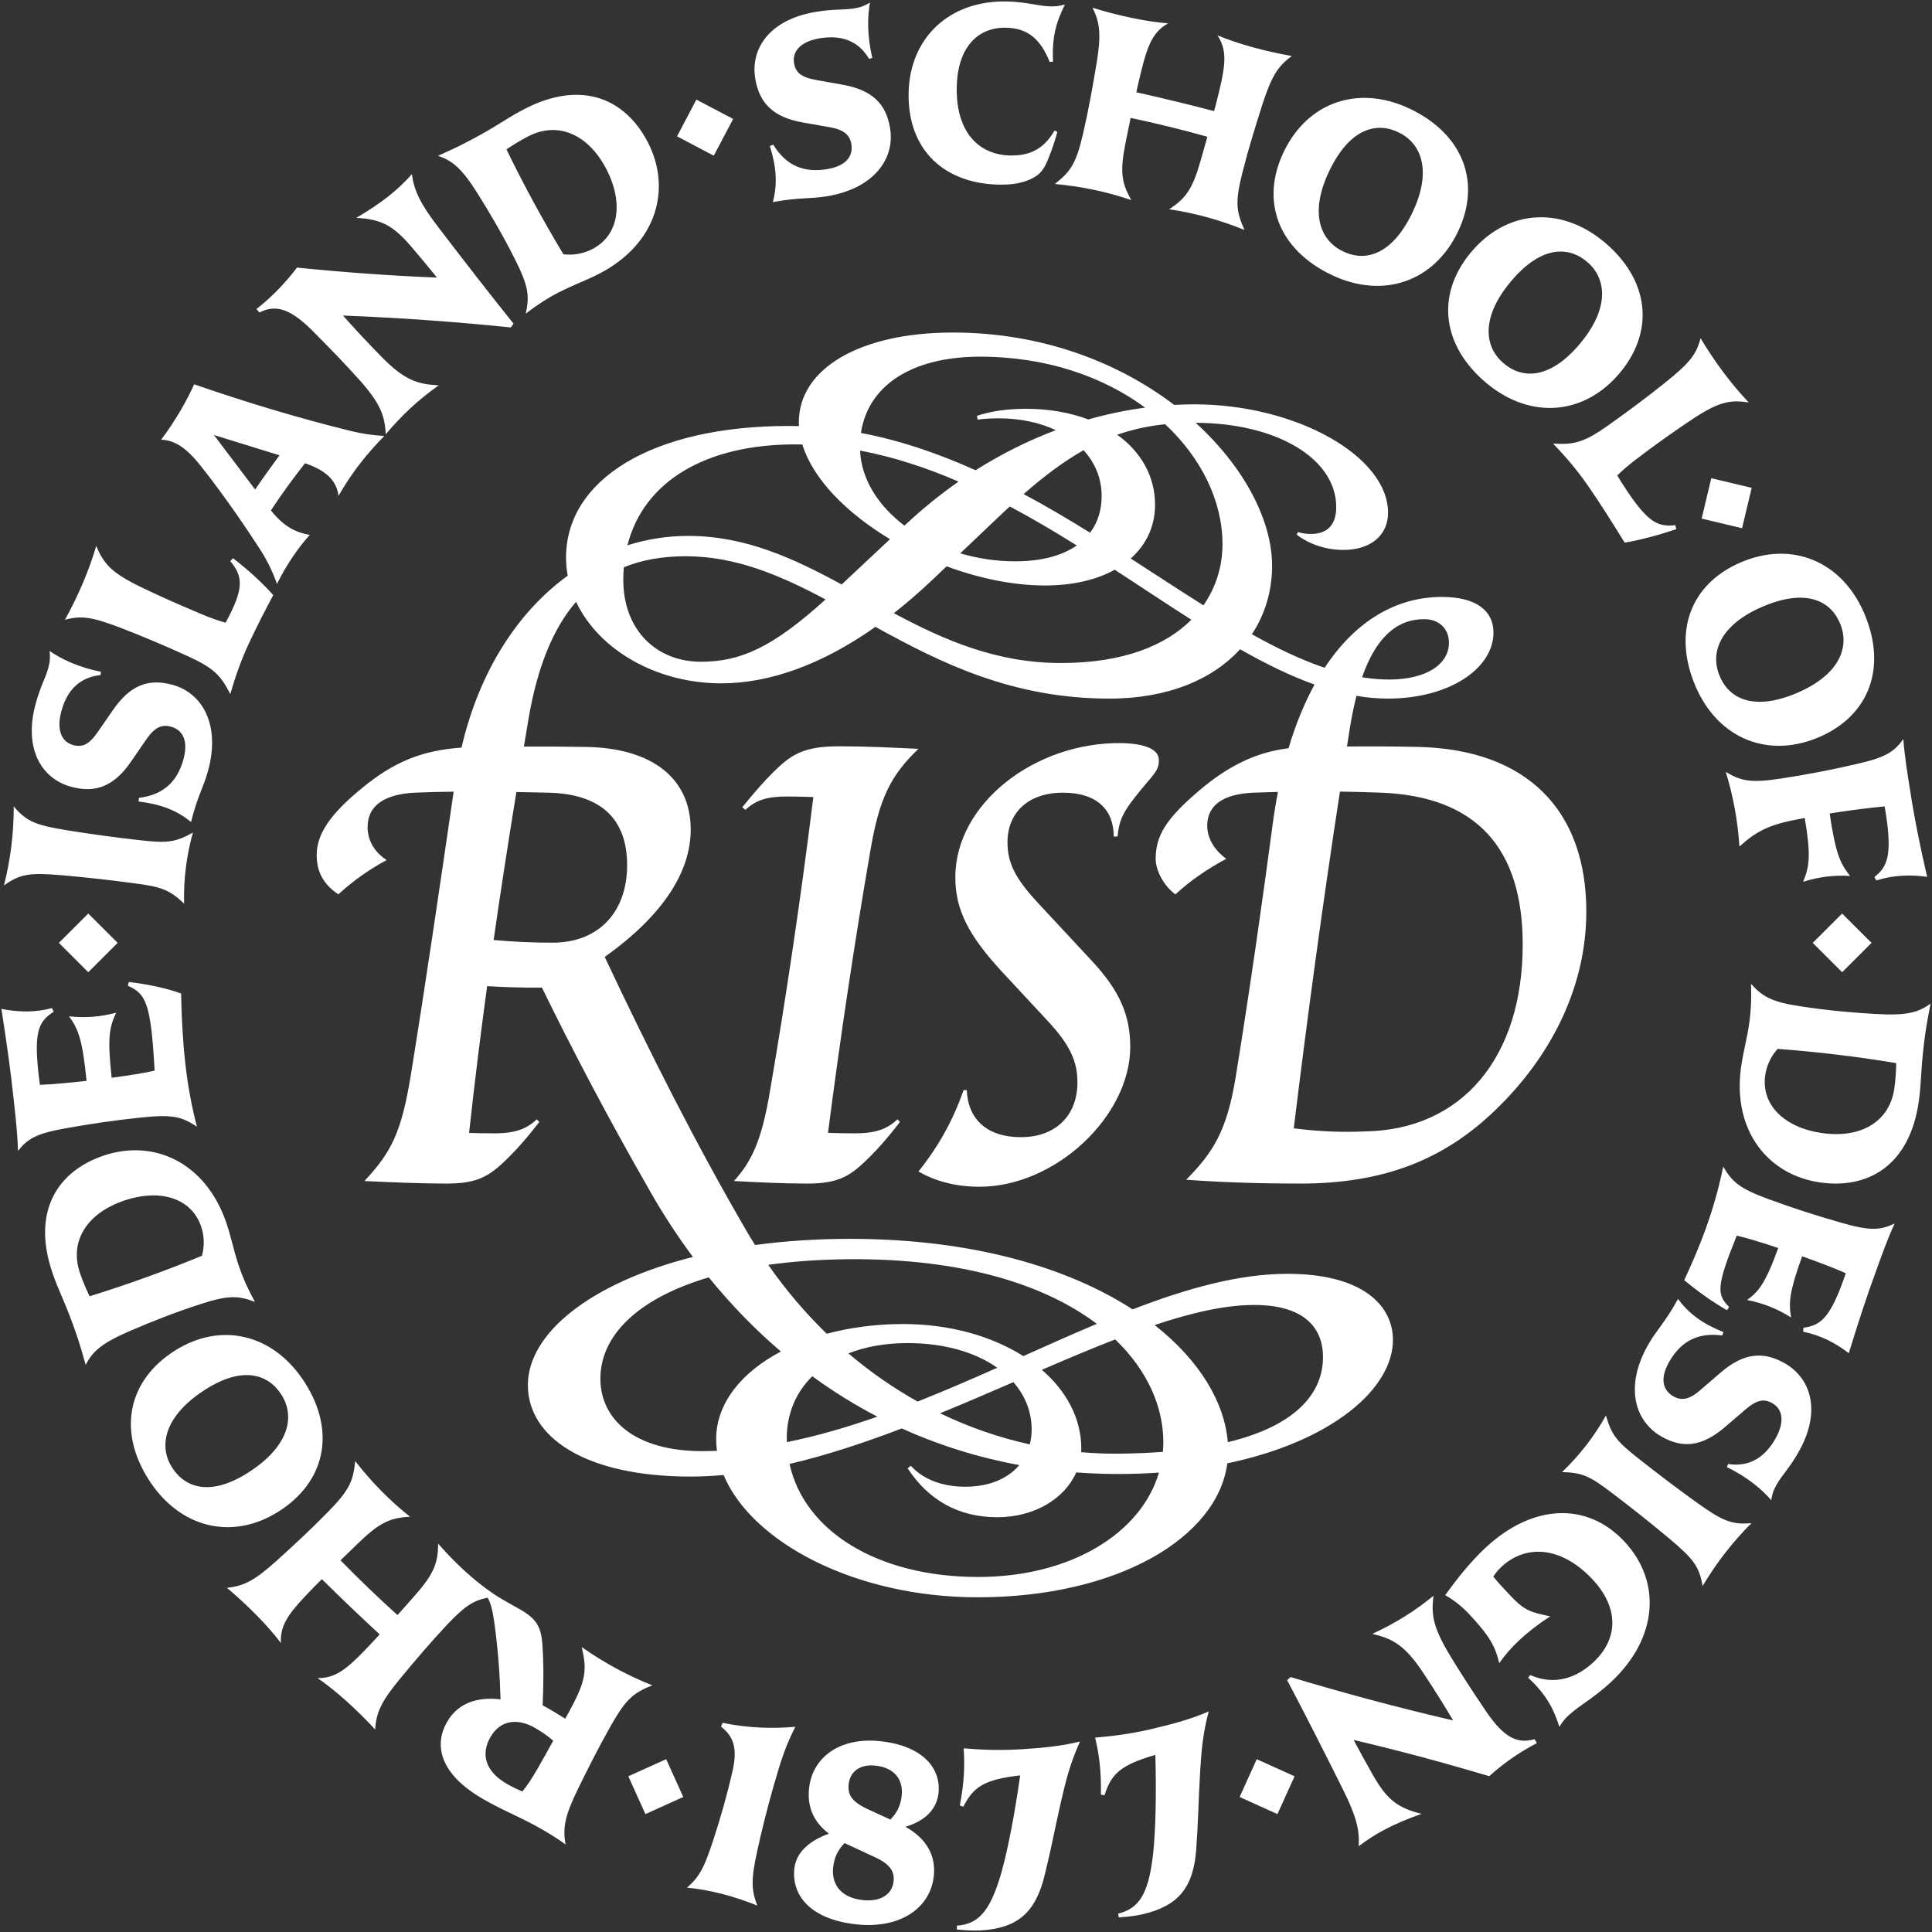<svg width="67" height="67" viewBox="0 0 67 67" fill="none" xmlns="http://www.w3.org/2000/svg">
<rect x="0" y="0" width="67" height="67" fill="#333333" stroke="none"/>
<path d="M42.858 37.32C42.549 39.215 42.086 39.943 41.137 40.913C42.659 41.023 44.027 41.045 45.097 41.045C47.989 41.045 50.067 40.219 51.845 38.509C53.895 36.537 55.012 34.105 55.012 31.612C55.012 28.11 52.969 25.986 49.167 25.902C48.339 25.884 47.521 25.882 46.712 25.888C46.743 25.687 46.774 25.486 46.806 25.285C46.873 24.864 46.952 24.48 47.042 24.131C47.407 24.194 47.77 24.227 48.13 24.227C50.243 24.227 51.792 23.194 51.792 21.935C51.792 21.184 51.198 20.701 50.005 20.701C48.394 20.701 46.989 21.561 45.937 23.158C45.119 22.881 44.279 22.478 43.414 21.995C43.876 21.299 44.115 20.485 44.115 19.621C44.115 18.055 43.155 16.201 41.464 14.662C44.318 14.674 46.339 15.924 46.339 17.584C46.339 18.202 46.033 18.518 45.452 18.518C45.304 18.518 45.151 18.492 45.011 18.452L44.967 18.54C45.401 18.877 45.991 19.071 46.589 19.071C47.534 19.071 48.136 18.564 48.136 17.783C48.136 15.811 44.93 14.022 41.424 14.022C41.19 14.022 40.955 14.029 40.72 14.042C38.801 12.581 36.162 11.532 33.042 11.532C29.824 11.532 27.703 12.782 27.703 14.64C27.703 14.685 27.705 14.731 27.708 14.777C27.589 14.774 27.47 14.772 27.351 14.772C22.59 14.772 19.63 16.647 19.63 19.334C19.63 19.549 19.65 19.759 19.688 19.964C17.951 21.223 16.618 23.287 16.005 25.926C14.636 26.023 13.659 26.418 12.549 27.335C11.44 28.238 10.983 28.935 10.983 29.649C10.983 30.235 11.211 30.661 11.733 31.016C12.23 30.558 12.79 30.16 13.409 29.826C12.975 29.544 12.748 29.138 12.748 28.68C12.748 27.936 13.338 27.537 14.402 27.489C14.833 27.47 15.278 27.46 15.732 27.455C15.282 30.543 14.755 34.151 14.248 37.276C13.921 39.286 13.564 39.965 12.637 40.957C13.542 41.001 14.623 41.045 15.483 41.045C16.409 41.045 16.853 40.863 17.38 40.383C17.83 39.974 18.262 39.48 18.703 38.907L18.615 38.819C18.284 39.127 17.909 39.303 17.159 39.303C16.879 39.303 16.575 39.298 16.267 39.289C16.453 37.588 16.662 35.892 16.893 34.199C17.531 34.237 18.167 34.256 18.793 34.249C19.886 36.481 21.073 38.746 22.567 41.353C23.019 42.143 23.508 42.888 24.029 43.59C20.455 44.495 18.306 46.252 18.306 48.032C18.306 49.817 20.248 51.206 23.953 51.206C24.33 51.206 24.71 51.186 25.094 51.151C26.064 53.483 29.656 55.393 33.902 55.393C38.745 55.393 42.219 53.331 42.563 50.747C46.232 49.978 48.306 48.139 48.306 46.467C48.306 45.299 47.292 44.175 44.645 44.175C42.957 44.175 41.157 44.684 39.277 45.408C37.062 43.974 33.766 42.962 29.468 42.962C28.301 42.962 27.203 43.038 26.185 43.176C26.086 43.019 25.989 42.86 25.895 42.698C24.164 39.73 22.516 36.472 20.971 33.185C23 31.74 23.953 30.232 23.953 28.768C23.953 27.011 22.642 25.942 20.325 25.903C19.604 25.89 18.879 25.887 18.168 25.89C18.222 25.571 18.274 25.252 18.328 24.933C18.636 23.122 19.186 21.786 19.978 20.869C20.757 22.528 22.753 23.698 25.012 23.698C26.677 23.698 28.496 23.054 30.36 21.739C32.608 22.98 35.098 24.227 38.468 24.227C40.517 24.227 42.056 23.555 43.006 22.516C43.884 23.015 44.743 23.439 45.587 23.74C45.235 24.382 44.932 25.119 44.685 25.948C43.546 26.088 42.586 26.566 41.578 27.423C40.44 28.392 40.078 28.978 40.078 29.782C40.078 30.207 40.371 30.728 40.762 31.016C41.265 30.553 41.854 30.141 42.527 29.782C42.103 29.474 41.865 29.06 41.865 28.636C41.865 27.929 42.412 27.532 43.476 27.489C43.763 27.478 44.042 27.47 44.318 27.463C44.249 27.82 44.188 28.188 44.137 28.57C43.806 31.06 43.365 34.19 42.858 37.32ZM24.351 50.324C22.012 50.324 20.821 49.222 20.821 47.811C20.821 46.315 22.12 45.025 24.58 44.298C25.351 45.247 26.186 46.106 27.08 46.869C25.7 47.596 24.836 48.679 24.836 49.905C24.836 50.042 24.845 50.178 24.864 50.313C24.693 50.319 24.522 50.324 24.351 50.324ZM40.343 50.015C40.343 50.128 40.337 50.239 40.327 50.349C39.847 50.385 39.332 50.408 38.777 50.412C38.347 50.416 37.919 50.397 37.494 50.361C37.496 50.32 37.498 50.278 37.498 50.236C37.498 49.19 36.986 48.243 36.131 47.504C37.005 47.127 37.855 46.767 38.673 46.45C39.805 47.533 40.343 48.802 40.343 50.015ZM35.777 49.575C35.777 49.756 35.753 49.928 35.712 50.09C34.641 49.854 33.598 49.492 32.602 49.011C33.46 48.66 34.31 48.293 35.143 47.932C35.55 48.397 35.777 48.957 35.777 49.575ZM31.822 48.605C30.979 48.133 30.174 47.574 29.421 46.934C30.007 46.704 30.698 46.577 31.476 46.577C32.751 46.577 33.828 46.897 34.584 47.432C33.673 47.837 32.751 48.237 31.822 48.605ZM30.427 49.128C29.387 49.493 28.339 49.8 27.288 50.012C27.287 49.969 27.284 49.926 27.284 49.883C27.284 49.031 27.599 48.29 28.169 47.727C28.89 48.252 29.642 48.721 30.427 49.128ZM33.924 54.688C30.431 54.688 27.893 53.098 27.381 50.768C28.669 50.467 29.976 50.032 31.274 49.537C32.561 50.119 33.922 50.546 35.347 50.808C34.951 51.279 34.302 51.558 33.483 51.558C32.651 51.558 32.008 51.294 31.586 50.831L31.476 50.919C32.202 52.029 33.247 52.616 34.586 52.616C35.876 52.616 36.924 51.971 37.323 51.062C37.802 51.097 38.286 51.117 38.777 51.117C39.266 51.117 39.736 51.1 40.191 51.068C39.575 53.176 37.121 54.688 33.924 54.688ZM43.498 45.255C45.174 45.255 45.88 46.004 45.88 47.062C45.88 48.279 44.993 49.43 42.58 50.014C42.467 48.636 41.607 47.181 40.041 45.952C41.313 45.526 42.481 45.255 43.498 45.255ZM29.468 43.668C33.461 43.644 36.273 44.578 38.036 45.91C37.2 46.262 36.349 46.642 35.488 47.028C34.393 46.334 32.933 45.916 31.321 45.916C30.372 45.916 29.478 46.037 28.672 46.254C27.933 45.539 27.253 44.74 26.641 43.863C27.495 43.744 28.438 43.676 29.468 43.668ZM19.012 27.489C20.824 27.53 21.748 28.386 21.748 30.002C21.748 31.646 20.744 32.691 19.167 32.691C18.477 32.691 17.802 32.66 17.118 32.6C17.364 30.887 17.63 29.177 17.908 27.467C18.271 27.474 18.639 27.481 19.012 27.489ZM42.395 18.871C42.395 19.608 42.185 20.347 41.734 20.992C40.916 20.479 40.077 19.926 39.213 19.368C39.757 18.886 40.056 18.244 40.056 17.505C40.056 16.517 39.57 15.67 38.745 15.077C39.27 14.892 39.815 14.773 40.407 14.712C41.673 15.895 42.395 17.39 42.395 18.871ZM29.826 15.626C31 15.846 32.138 16.224 33.242 16.702C32.61 17.143 31.997 17.638 31.409 18.188L31.366 18.229C30.463 17.545 29.872 16.631 29.826 15.626ZM34.586 17.968C34.733 17.828 34.878 17.693 35.019 17.563C35.81 17.984 36.583 18.442 37.341 18.916C36.834 19.27 36.114 19.466 35.204 19.466C34.547 19.466 33.903 19.367 33.301 19.189L34.586 17.968ZM35.499 17.133C36.235 16.491 36.907 15.991 37.577 15.612C37.977 16.049 38.204 16.591 38.204 17.196C38.204 17.694 38.066 18.125 37.803 18.474C37.053 18.009 36.286 17.555 35.499 17.133ZM33.99 12.369C36.299 12.369 38.264 13.069 39.713 14.136C39.056 14.223 38.397 14.36 37.742 14.546C37.113 14.309 36.382 14.177 35.578 14.177C34.908 14.177 34.381 14.259 33.88 14.419L33.902 14.551C34.127 14.523 34.37 14.507 34.63 14.507C35.385 14.507 36.059 14.656 36.614 14.918C35.665 15.275 34.732 15.739 33.833 16.308C32.559 15.734 31.235 15.276 29.857 15.014C30.102 13.372 31.615 12.369 33.99 12.369ZM27.571 15.411C27.656 15.411 27.74 15.413 27.825 15.415C28.193 16.616 29.364 17.797 30.865 18.698L29.188 20.269C27.525 19.365 25.851 18.585 23.865 18.585C23.139 18.585 22.433 18.697 21.759 18.911C22.315 16.706 24.458 15.411 27.571 15.411ZM24.306 22.949C22.784 22.949 21.615 21.869 21.615 20.106C21.615 19.958 21.623 19.814 21.634 19.672C22.266 19.415 22.98 19.29 23.777 19.29C25.519 19.29 27.055 19.95 28.629 20.788C26.805 22.443 25.688 22.949 24.306 22.949ZM36.792 22.993C34.547 22.993 32.721 22.187 30.998 21.264C31.443 20.916 31.889 20.53 32.336 20.106L32.828 19.639C33.951 20.056 35.135 20.304 36.24 20.304C37.211 20.304 38.03 20.106 38.658 19.758C39.564 20.348 40.449 20.94 41.315 21.491C40.429 22.38 38.963 22.993 36.792 22.993ZM49.387 21.472C49.909 21.472 50.248 21.805 50.248 22.288C50.248 23.044 49.453 23.566 48.174 23.566C47.864 23.566 47.551 23.538 47.235 23.487C47.713 22.12 48.43 21.472 49.387 21.472ZM47.887 27.489C51.175 27.613 52.806 29.384 52.806 32.757C52.806 36.659 50.711 39.193 47.314 39.237C46.498 39.273 45.682 39.236 44.867 39.129C45.342 35.223 45.872 31.331 46.468 27.452C46.936 27.459 47.406 27.471 47.887 27.489ZM30.196 29.429C29.628 32.709 29.141 35.989 28.714 39.288C29.044 39.297 29.368 39.303 29.667 39.303C30.417 39.303 30.792 39.127 31.123 38.819L31.211 38.907C30.77 39.48 30.337 39.974 29.887 40.383C29.361 40.863 28.917 41.045 27.99 41.045C27.13 41.045 26.292 41.001 25.453 40.957C26.073 40.272 26.409 39.545 26.689 37.915C27.274 34.51 27.779 31.085 28.206 27.641C27.899 27.63 27.592 27.622 27.284 27.622C26.596 27.622 26.209 27.75 25.851 28.085L25.74 27.996C26.132 27.513 26.536 27.04 26.989 26.613C27.569 26.067 28.06 25.881 29.121 25.881C30.02 25.881 30.924 25.925 31.851 25.969C30.88 26.894 30.494 27.708 30.196 29.429ZM34.939 29.209C34.939 29.918 35.2 30.457 35.996 31.313L37.868 33.326C38.819 34.348 39.196 35.199 39.196 36.306C39.196 38.696 36.614 41.155 33.968 41.155C33.086 41.155 32.38 40.934 31.851 40.626C32.556 39.744 33.042 38.863 33.417 37.805H33.527C33.571 38.841 34.255 39.436 35.402 39.436C36.605 39.436 37.365 38.694 37.365 37.531C37.365 36.809 37.105 36.234 36.332 35.403L34.774 33.727C33.568 32.43 33.13 31.533 33.13 30.421C33.13 27.864 35.901 25.723 38.909 25.77C39.75 25.791 40.189 26 40.189 26.365C40.189 26.608 40.123 26.74 39.814 27.093C38.953 28.107 38.821 28.371 38.755 29.01H38.623C38.623 28.107 38.071 27.489 36.858 27.489C35.683 27.489 34.939 28.16 34.939 29.209ZM30.547 60.385C29.132 60.227 28.178 60.937 28.059 62.006C27.987 62.648 28.203 63.179 28.748 63.59C27.95 63.876 27.6 64.328 27.547 64.796C27.447 65.701 28.068 66.553 29.681 66.733C31.229 66.905 32.261 66.162 32.383 65.068C32.462 64.361 32.138 63.759 31.4 63.352C32.124 63.133 32.487 62.715 32.546 62.189C32.644 61.309 31.98 60.544 30.547 60.385ZM30.989 65.246C30.939 65.69 30.55 65.963 29.908 65.892C29.151 65.808 28.829 65.331 28.893 64.763C28.931 64.418 29.041 64.18 29.287 63.916L29.335 63.938L30.349 64.409C30.895 64.661 31.024 64.925 30.989 65.246ZM31.269 62.28C31.236 62.576 31.131 62.847 30.878 63.102L30.093 62.74C29.531 62.478 29.391 62.238 29.432 61.867C29.481 61.432 29.827 61.17 30.37 61.231C30.962 61.297 31.338 61.663 31.269 62.28ZM60.739 52.821C60.084 53.476 59.516 54.208 59.044 55.005C58.936 54.334 58.723 54.055 57.904 53.368C57.244 52.814 56.575 52.285 55.889 51.764C55.132 51.188 54.869 51.068 54.17 51.05C54.776 50.472 55.283 49.818 55.693 49.088C55.884 49.76 56.066 49.985 56.813 50.574C57.489 51.108 58.168 51.624 58.869 52.126C59.738 52.747 60.062 52.883 60.739 52.821ZM65.704 42.431C65.461 42.96 65.268 43.497 65.058 44.082C64.731 44.967 64.427 45.913 64.115 46.927C63.659 46.578 63.142 46.305 62.534 46.183L62.54 46.045C63.168 45.962 63.492 45.674 64.011 44.154C63.601 43.972 63.16 43.805 62.497 43.567C62.058 44.79 62.023 45.156 62.113 45.689C61.648 45.391 61.139 45.191 60.589 45.081C60.981 44.8 61.231 44.494 61.668 43.279C61.016 43.062 60.594 42.937 60.229 42.85C59.51 44.632 59.538 44.897 59.965 45.324L59.889 45.437C59.364 45.134 58.875 44.783 58.407 44.395C58.68 43.807 58.937 43.214 59.155 42.606C59.43 41.843 59.616 41.153 59.76 40.458C60.078 40.994 60.317 41.211 61.327 41.583C62.236 41.918 63.058 42.177 63.881 42.411C64.87 42.695 65.216 42.661 65.704 42.431ZM43.583 61.007L44.895 61.6L44.301 62.911L42.989 62.318L43.583 61.007ZM56.335 53.461C57.64 54.858 57.484 56.826 55.873 58.327C55.255 58.903 54.785 59.127 54.391 59.493C54.27 59.606 54.184 59.709 54.078 59.886C53.867 59.212 53.58 58.722 52.995 58.18L53.069 58.089C53.749 58.394 54.531 58.321 55.258 57.644C56.13 56.831 56.15 55.749 55.218 54.762C54.11 53.588 52.886 53.575 52.075 54.331C51.96 54.438 51.862 54.552 51.787 54.678C51.95 54.877 52.125 55.065 52.306 55.258C52.843 55.833 53.004 55.897 53.761 56.053C52.921 56.597 52.352 57.151 51.993 57.677C51.855 57.104 51.674 56.753 50.962 55.99C50.714 55.724 50.434 55.498 50.118 55.317C50.525 54.757 50.984 54.17 51.518 53.673C53.153 52.15 55.042 52.075 56.335 53.461ZM39.932 59.962C40.61 59.803 41.291 59.626 41.916 59.352C41.72 60.112 41.663 60.627 41.608 61.66C41.564 62.41 41.555 63.169 41.486 64.103C41.395 65.451 40.873 66.092 39.632 66.383C39.358 66.448 39.074 66.472 38.799 66.494L38.777 66.364C39.45 66.188 39.821 65.778 39.986 64.311C40.081 63.447 40.103 62.167 40.067 60.858C38.84 61.214 38.539 61.523 38.303 62.258L38.179 62.236C38.191 61.417 38.126 60.889 37.978 60.26C38.654 60.203 39.279 60.116 39.932 59.962ZM35.397 60.664C36.091 60.621 36.793 60.56 37.454 60.394C37.134 61.111 36.991 61.609 36.764 62.618C36.595 63.35 36.459 64.097 36.234 65.006C35.919 66.32 35.298 66.864 34.025 66.945C33.744 66.962 33.46 66.939 33.185 66.914V66.781C33.878 66.721 34.313 66.379 34.721 64.96C34.959 64.125 35.195 62.866 35.379 61.569C34.11 61.715 33.761 61.97 33.406 62.655L33.287 62.613C33.436 61.808 33.46 61.275 33.42 60.631C34.096 60.688 34.727 60.706 35.397 60.664ZM53.219 60.314L53.298 60.45C52.627 60.796 52.086 61.201 51.645 61.597C50.09 61.133 48.53 60.71 46.944 60.34C47.168 60.765 47.396 61.178 47.63 61.588C48.092 62.392 48.458 62.697 49.3 62.902C48.333 63.245 47.688 63.586 47.12 64.026C47.15 63.446 47.03 62.971 46.57 62.052C45.938 60.783 45.298 59.518 44.637 58.266L44.757 58.159C46.614 58.717 48.498 59.222 50.393 59.663C50.072 59.121 49.738 58.588 49.389 58.062C48.722 57.033 48.28 56.828 47.591 56.66C48.437 56.27 49.071 55.86 49.716 55.338C49.624 55.992 49.697 56.436 50.283 57.408C50.656 58.024 51.054 58.635 51.431 59.192C52.106 60.236 52.588 60.494 53.219 60.314ZM62.364 50.371C62.043 50.931 61.8 51.154 61.619 51.47C61.496 51.685 61.459 51.817 61.425 52.026C61.122 51.672 60.613 51.228 59.887 50.879L59.93 50.77C60.614 50.876 61.169 50.592 61.564 49.903C61.91 49.3 61.816 48.864 61.464 48.663C61.183 48.502 60.937 48.532 60.523 48.887L59.829 49.482C59.018 50.181 58.347 50.235 57.614 49.816C56.651 49.264 56.358 48.028 57.157 46.635C57.478 46.075 57.73 45.886 58.193 45.044C58.571 45.566 59.06 45.913 59.767 46.194L59.727 46.314C58.851 46.194 58.279 46.543 57.887 47.225C57.554 47.807 57.664 48.213 58.031 48.423C58.304 48.58 58.573 48.543 58.947 48.223L59.665 47.604C60.48 46.898 61.169 46.863 61.895 47.278C62.829 47.813 63.163 48.978 62.364 50.371ZM1.234 24.416C1.402 23.793 1.58 23.515 1.675 23.164C1.739 22.924 1.742 22.787 1.721 22.576C2.104 22.842 2.71 23.142 3.5 23.295L3.486 23.411C2.798 23.483 2.334 23.898 2.128 24.665C1.947 25.337 2.148 25.734 2.54 25.839C2.852 25.923 3.083 25.831 3.392 25.383L3.912 24.631C4.519 23.749 5.154 23.526 5.969 23.745C7.041 24.033 7.639 25.154 7.222 26.704C7.054 27.328 6.858 27.575 6.625 28.506C6.126 28.098 5.565 27.887 4.809 27.795L4.817 27.669C5.695 27.562 6.16 27.079 6.365 26.32C6.539 25.673 6.329 25.307 5.921 25.198C5.617 25.116 5.366 25.22 5.086 25.624L4.549 26.405C3.94 27.296 3.284 27.505 2.476 27.287C1.436 27.008 0.816 25.966 1.234 24.416ZM63.884 31.68L64.903 32.698L63.884 33.716L62.865 32.698L63.884 31.68ZM64.4 26.492C65.403 26.264 65.691 26.068 66.006 25.631C66.049 26.211 66.14 26.775 66.238 27.388C66.379 28.321 66.591 29.376 66.832 30.41C66.265 30.325 65.664 30.346 65.066 30.534L65.004 30.41C65.482 30.048 65.638 29.604 65.358 27.965C64.713 28.026 64.073 28.112 63.451 28.212C63.658 29.603 63.812 29.939 64.16 30.378C63.608 30.34 63.066 30.41 62.531 30.58C62.761 30.024 62.799 29.632 62.587 28.367C62.425 28.401 62.27 28.426 62.107 28.46C61.312 28.63 60.863 28.861 60.322 29.358C60.265 28.479 60.111 27.624 59.848 26.769C60.385 27.085 60.699 27.161 61.764 26.999C62.722 26.854 63.567 26.685 64.4 26.492ZM2.252 21.495C2.725 20.638 3.096 19.761 3.336 18.932C3.594 19.536 3.84 19.833 4.757 20.296C5.493 20.656 6.236 20.983 6.994 21.299C7.26 21.413 7.541 21.517 7.824 21.594C8.462 20.421 8.439 19.999 7.987 19.461L8.08 19.358C8.591 19.751 9.055 20.167 9.476 20.637C9.187 21.178 8.899 21.738 8.634 22.308C8.34 22.938 8.152 23.499 7.987 24.07C7.657 23.424 7.42 23.168 6.493 22.746C5.739 22.404 4.97 22.074 4.195 21.777C3.187 21.391 2.819 21.339 2.252 21.495ZM58.736 23.645C59.466 25.528 61.178 26.303 62.947 25.619C64.723 24.931 65.442 23.304 64.712 21.422C63.983 19.539 62.27 18.764 60.502 19.448C58.726 20.135 58.007 21.762 58.736 23.645ZM63.83 21.665C64.165 22.53 63.697 23.5 62.153 24.098C60.763 24.636 59.932 24.212 59.619 23.401C59.281 22.529 59.751 21.567 61.296 20.969C62.686 20.431 63.513 20.848 63.83 21.665ZM2.269 39.13C1.255 39.309 0.959 39.492 0.623 39.912C0.608 39.331 0.545 38.764 0.476 38.147C0.373 37.151 0.223 36.102 0.049 34.988C0.645 35.105 1.23 35.115 1.804 34.96L1.86 35.087C1.324 35.438 1.137 35.775 1.384 37.621C1.832 37.605 2.302 37.56 3.002 37.483C2.861 36.066 2.719 35.691 2.394 35.244C2.943 35.308 3.488 35.264 4.03 35.12C3.779 35.631 3.725 36.045 3.873 37.377C4.555 37.285 4.997 37.211 5.362 37.129C5.233 34.77 5.057 34.465 4.434 34.184L4.47 34.055C5.128 34.132 5.751 34.263 6.281 34.453C6.297 35.267 6.336 36.071 6.426 36.877C6.516 37.683 6.652 38.384 6.829 39.072C6.308 38.73 5.997 38.64 4.926 38.751C3.963 38.85 3.11 38.978 2.269 39.13ZM65.083 35.166C64.211 35.118 63.345 35.036 62.485 34.905C61.445 34.749 61.143 34.58 60.723 34.119C60.742 34.632 60.723 35.056 60.665 35.465C60.578 36.071 60.458 36.447 60.376 37.021C60.077 39.235 61.333 40.751 63.12 41.006C64.793 41.244 66.225 40.412 66.541 38.2C66.644 37.479 66.602 37.005 66.769 35.833C66.824 35.448 66.884 35.147 66.95 34.806C66.53 35.105 66.145 35.226 65.083 35.166ZM65.694 37.745C65.526 38.916 64.517 39.483 63.189 39.294C61.869 39.106 61.071 38.306 61.216 37.291C61.261 36.971 61.4 36.648 61.648 36.374C63.022 36.478 64.396 36.64 65.76 36.868C65.752 37.159 65.736 37.45 65.694 37.745ZM55.758 14.761C56.433 14.282 57.106 13.784 57.752 13.264C58.594 12.589 58.825 12.298 58.974 11.73C59.478 12.57 60.049 13.332 60.645 13.956C60.025 13.863 59.64 13.918 58.751 14.496C58.041 14.969 57.345 15.462 56.669 15.983C56.433 16.167 56.257 16.319 56.084 16.49C57.092 18.128 57.451 18.281 58.1 18.213L58.135 18.35C57.546 18.548 56.945 18.714 56.343 18.819C55.947 18.178 55.503 17.468 55.059 16.829C54.662 16.259 54.272 15.814 53.861 15.384C54.586 15.425 54.926 15.349 55.758 14.761ZM59.346 16.584L60.747 16.917L60.413 18.318L59.012 17.984L59.346 16.584ZM38.022 2.234C38.19 1.227 38.157 0.802 37.886 0.268C38.774 0.543 39.737 0.75 40.507 0.809C40.011 1.098 39.813 1.493 39.571 2.49C39.514 2.723 39.456 2.964 39.407 3.2C40.305 3.4 41.214 3.62 42.104 3.853C42.168 3.622 42.227 3.38 42.284 3.147C42.525 2.15 42.53 1.708 42.222 1.225C42.933 1.525 43.885 1.781 44.8 1.943C44.314 2.293 44.09 2.656 43.777 3.628C43.532 4.395 43.296 5.155 43.085 5.989C42.837 6.977 42.858 7.314 43.158 7.974C42.328 7.637 41.474 7.396 40.545 7.256C41.131 6.878 41.358 6.542 41.632 5.586C41.71 5.299 41.795 5.021 41.871 4.742C40.985 4.493 40.108 4.28 39.209 4.088C39.147 4.38 39.094 4.665 39.032 4.957C38.838 5.931 38.885 6.334 39.233 6.938C38.343 6.637 37.474 6.461 36.581 6.381C37.151 5.931 37.324 5.641 37.556 4.65C37.751 3.812 37.889 3.028 38.022 2.234ZM46.019 9.455C47.808 10.394 49.608 9.853 50.49 8.175C51.376 6.49 50.846 4.791 49.057 3.853C47.268 2.914 45.468 3.455 44.586 5.133C43.701 6.818 44.23 8.517 46.019 9.455ZM46.185 5.757C46.879 4.438 47.776 4.208 48.553 4.616C49.374 5.047 49.661 6.085 48.891 7.551C48.198 8.87 47.293 9.096 46.523 8.692C45.695 8.257 45.415 7.222 46.185 5.757ZM16.567 6.717C17.031 7.455 17.466 8.209 17.856 8.986C18.33 9.924 18.367 10.268 18.233 10.876C18.641 10.564 18.997 10.334 19.366 10.145C19.911 9.865 20.287 9.746 20.803 9.481C22.784 8.444 23.295 6.543 22.469 4.939C21.696 3.438 20.188 2.752 18.2 3.774C17.552 4.107 17.189 4.415 16.136 4.956C15.789 5.134 15.509 5.259 15.192 5.404C15.68 5.572 16.001 5.816 16.567 6.717ZM18.318 4.728C19.371 4.186 20.418 4.681 21.032 5.873C21.642 7.058 21.451 8.171 20.538 8.64C20.25 8.788 19.907 8.862 19.539 8.818C18.829 7.638 18.167 6.424 17.564 5.18C17.807 5.018 18.053 4.864 18.318 4.728ZM51.443 13.194C52.954 14.536 54.831 14.444 56.092 13.027C57.357 11.605 57.253 9.829 55.743 8.487C54.232 7.146 52.355 7.238 51.094 8.655C49.829 10.077 49.933 11.853 51.443 13.194ZM52.496 9.645C53.487 8.532 54.413 8.524 55.069 9.107C55.762 9.723 55.79 10.8 54.69 12.037C53.699 13.15 52.767 13.152 52.117 12.575C51.417 11.954 51.396 10.882 52.496 9.645ZM8.842 45.149C8.595 44.699 8.421 44.312 8.289 43.92C8.094 43.34 8.032 42.95 7.848 42.401C7.119 40.288 5.316 39.498 3.604 40.072C2.003 40.61 1.097 41.997 1.81 44.115C2.042 44.805 2.292 45.21 2.67 46.332C2.794 46.7 2.875 46.996 2.971 47.331C3.21 46.875 3.5 46.594 4.476 46.17C5.277 45.823 6.088 45.507 6.915 45.238C7.914 44.91 8.26 44.925 8.842 45.149ZM3.106 44.954C2.982 44.69 2.866 44.423 2.771 44.141C2.394 43.02 3.041 42.06 4.313 41.633C5.577 41.208 6.649 41.564 6.976 42.537C7.079 42.843 7.101 43.193 7.002 43.55C5.728 44.074 4.427 44.545 3.106 44.954ZM6.915 16.101C7.496 16.82 8.254 17.874 8.959 18.96C9.229 19.362 9.446 19.796 9.606 20.25C9.925 19.602 10.329 19.006 10.743 18.55C10.28 18.468 9.867 18.291 9.395 17.701C9.768 17.133 10.163 16.592 10.578 16.065C11.349 16.329 11.672 16.686 11.74 17.197C12.199 16.385 12.725 15.734 13.328 15.118C12.933 15.097 12.545 15.04 12.163 14.945C10.356 14.5 8.533 13.951 6.734 13.328C6.465 13.92 6.098 14.564 5.589 15.248C6.019 15.264 6.421 15.485 6.915 16.101ZM9.693 15.789C9.405 16.183 9.123 16.571 8.848 16.976L7.419 15.086L9.693 15.789ZM26.192 2.731C26.015 1.67 26.706 0.675 28.291 0.412C28.928 0.306 29.255 0.352 29.614 0.293C29.86 0.252 29.985 0.198 30.169 0.092C30.085 0.55 30.063 1.225 30.252 2.007L30.14 2.042C29.789 1.446 29.219 1.197 28.435 1.327C27.749 1.441 27.471 1.789 27.537 2.189C27.59 2.507 27.77 2.679 28.306 2.774L29.206 2.935C30.261 3.121 30.728 3.606 30.866 4.438C31.048 5.532 30.275 6.541 28.691 6.804C28.053 6.91 27.747 6.835 26.802 7.008C26.967 6.385 26.927 5.788 26.697 5.063L26.816 5.018C27.277 5.772 27.91 5.994 28.686 5.865C29.347 5.755 29.593 5.413 29.523 4.996C29.472 4.686 29.273 4.501 28.788 4.414L27.855 4.25C26.791 4.066 26.329 3.555 26.192 2.731ZM31.51 3.22C31.548 1.325 32.907 0.011 34.911 0.051C35.599 0.064 36.01 0.213 36.432 0.221C36.598 0.225 36.731 0.211 36.931 0.156C36.612 0.788 36.476 1.34 36.519 2.135L36.403 2.149C36.086 1.373 35.663 0.976 34.885 0.961C33.916 0.942 33.207 1.631 33.179 3.021C33.148 4.626 33.986 5.388 35.063 5.392C35.734 5.397 36.202 5.158 36.571 4.528L36.669 4.572C36.589 4.868 36.492 5.156 36.388 5.419C36.222 5.862 36.077 6.05 35.784 6.193C35.508 6.328 35.175 6.404 34.728 6.404C32.782 6.399 31.471 5.231 31.51 3.22ZM24.753 5.399L23.479 4.728L24.15 3.454L25.425 4.125L24.753 5.399ZM0.137 30.707C0.365 29.809 0.479 28.89 0.476 27.964C0.913 28.485 1.239 28.616 2.294 28.788C3.145 28.927 3.99 29.04 4.846 29.137C5.792 29.245 6.08 29.214 6.69 28.873C6.465 29.679 6.363 30.5 6.385 31.336C5.877 30.857 5.606 30.756 4.661 30.632C3.807 30.518 2.96 30.422 2.101 30.349C1.036 30.259 0.687 30.308 0.137 30.707ZM26.251 64.233C26.044 65.188 26.054 65.541 26.262 66.084C25.505 65.774 24.61 65.531 23.823 65.462C24.265 65.082 24.429 64.748 24.733 63.819C24.987 63.047 25.213 62.25 25.395 61.459C25.591 60.613 25.437 60.222 25.005 59.878L25.056 59.746C25.974 59.934 26.784 59.95 27.58 59.884C27.253 60.543 27.12 60.919 26.823 61.953C26.604 62.726 26.414 63.48 26.251 64.233ZM2.042 32.698L3.061 31.68L4.08 32.698L3.061 33.716L2.042 32.698ZM23.102 61.007L23.695 62.318L22.383 62.911L21.789 61.6L23.102 61.007ZM22.621 58.445C21.788 58.114 21.005 57.699 20.173 57.12C20.34 57.82 20.342 58.213 19.866 59.114C19.782 59.276 19.693 59.445 19.602 59.602C19.348 59.445 19.087 59.284 18.818 59.138C18.852 58.42 18.856 57.705 18.811 57.057C18.773 56.406 18.592 56.136 18.046 55.819C17.765 55.656 17.394 55.464 17.086 55.253C16.382 54.769 15.777 54.194 15.194 53.532C15.192 54.229 15.03 54.601 14.373 55.347C14.173 55.568 13.985 55.789 13.785 56.01C13.103 55.393 12.451 54.769 11.809 54.11C12.016 53.907 12.228 53.709 12.44 53.499C13.157 52.81 13.522 52.633 14.219 52.599C13.485 52.013 12.868 51.377 12.319 50.669C12.247 51.391 12.095 51.693 11.385 52.422C10.784 53.038 10.198 53.578 9.601 54.118C8.843 54.802 8.467 55.004 7.87 55.064C8.581 55.663 9.276 56.361 9.741 56.977C9.716 56.404 9.942 56.025 10.652 55.283C10.818 55.11 10.99 54.93 11.162 54.763C11.815 55.41 12.491 56.056 13.167 56.679C13.007 56.858 12.835 57.038 12.669 57.211C11.959 57.953 11.589 58.195 11.015 58.196C11.652 58.633 12.381 59.295 13.011 59.978C13.045 59.38 13.23 58.996 13.88 58.209C14.394 57.589 14.907 56.98 15.497 56.352C16.09 55.724 16.392 55.51 16.909 55.406C17.008 55.564 17.079 55.816 17.145 56.282C17.277 57.258 17.336 58.096 17.358 58.931C16.414 58.824 15.829 59.155 15.509 59.706C15.043 60.507 15.236 61.51 16.741 62.382C17.478 62.81 18.038 63.001 18.819 63.454C19.091 63.612 19.359 63.777 19.614 63.964C19.506 63.375 19.596 62.958 20.043 62.04C20.404 61.302 20.765 60.583 21.194 59.828C21.699 58.943 21.947 58.714 22.621 58.445ZM18.631 61.355C18.435 61.691 18.271 61.941 18.115 62.127C17.938 62.053 17.75 61.963 17.571 61.859C16.834 61.431 16.663 60.835 17.012 60.234C17.354 59.647 17.952 59.573 18.561 59.926C18.768 60.047 18.989 60.194 19.186 60.366C19.002 60.699 18.822 61.026 18.631 61.355ZM9.661 52.419C11.27 51.401 11.661 49.666 10.58 47.96C9.499 46.254 7.669 45.824 6.066 46.838C4.457 47.856 4.066 49.591 5.147 51.298C6.228 53.004 8.058 53.433 9.661 52.419ZM5.966 50.888C5.469 50.104 5.74 49.062 7.14 48.176C8.399 47.38 9.296 47.635 9.761 48.37C10.262 49.16 9.987 50.196 8.587 51.081C7.327 51.877 6.435 51.629 5.966 50.888ZM8.996 10.837L8.894 10.717C9.487 10.251 9.941 9.752 10.3 9.28C11.914 9.442 13.526 9.562 15.153 9.626C14.853 9.251 14.551 8.888 14.243 8.531C13.638 7.828 13.221 7.597 12.355 7.556C13.24 7.036 13.808 6.58 14.283 6.04C14.364 6.615 14.571 7.059 15.197 7.875C16.058 9.001 16.925 10.123 17.811 11.227L17.713 11.355C15.784 11.158 13.839 11.018 11.895 10.943C12.312 11.414 12.741 11.874 13.183 12.324C14.033 13.209 14.506 13.327 15.214 13.362C14.456 13.904 13.912 14.427 13.377 15.061C13.344 14.402 13.188 13.979 12.429 13.136C11.947 12.601 11.44 12.076 10.965 11.6C10.105 10.703 9.582 10.54 8.996 10.837Z" fill="white"/>
</svg>
